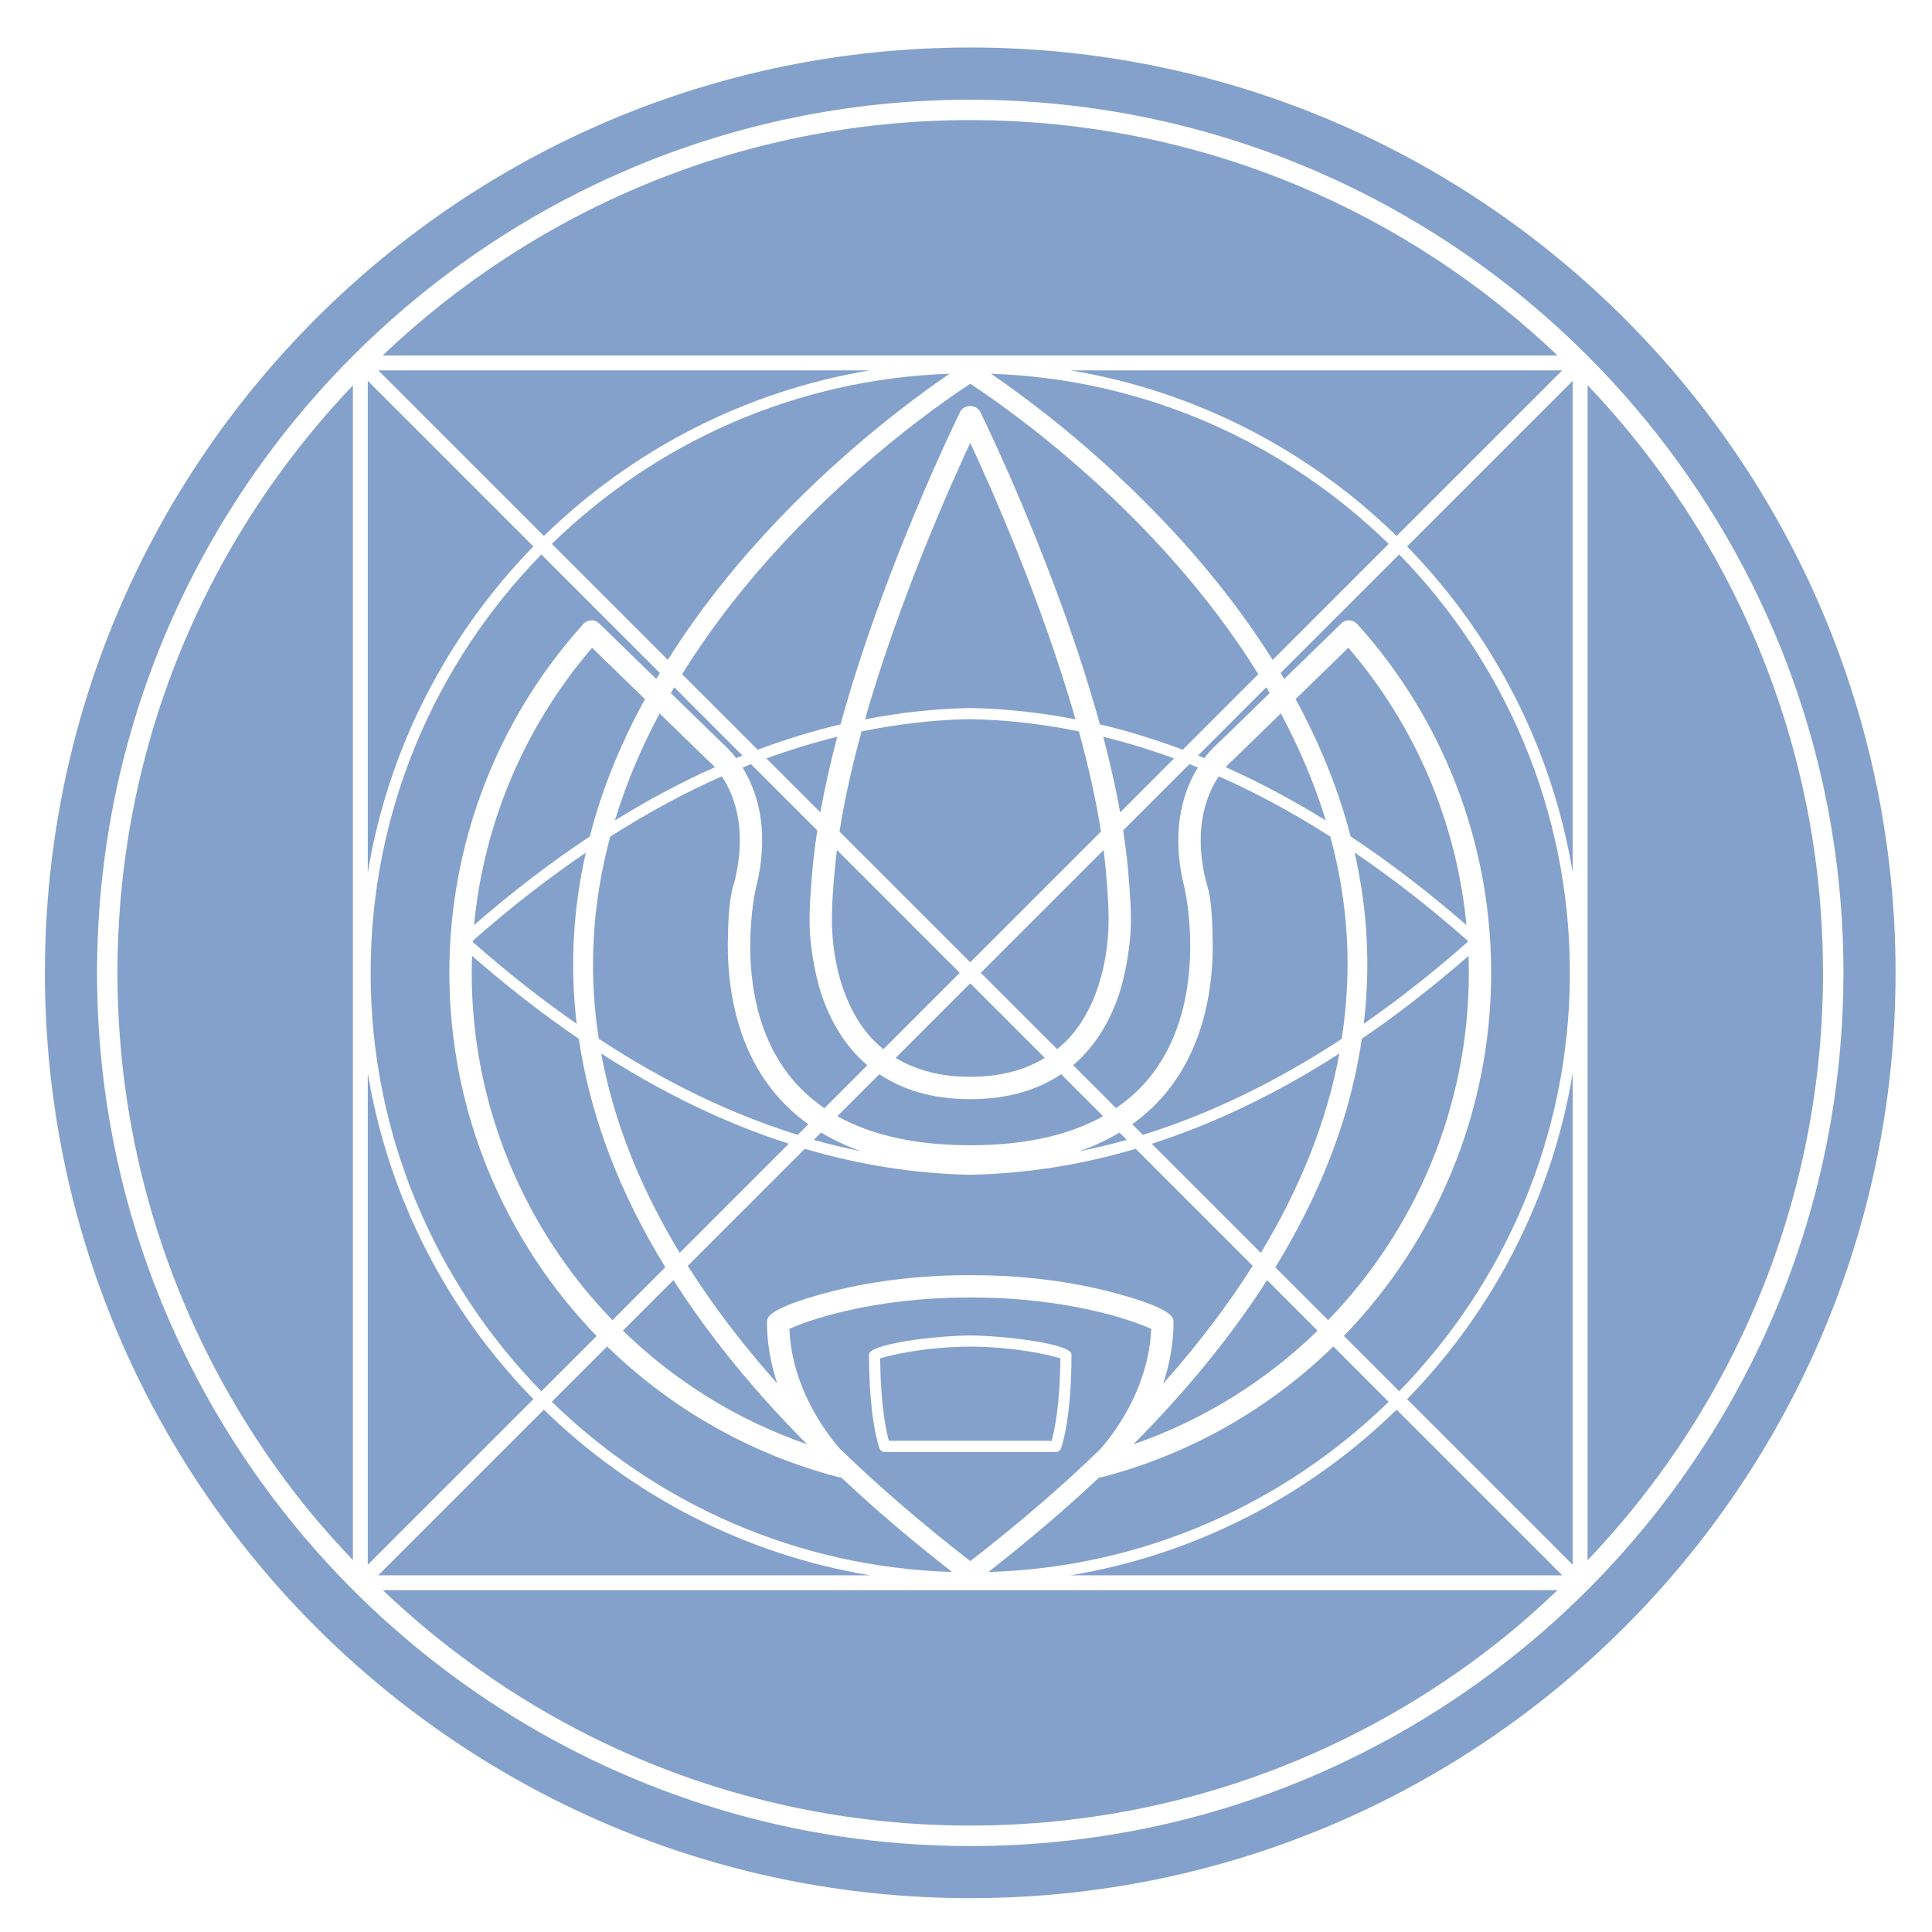 <?xml version="1.0" encoding="UTF-8"?> <svg xmlns="http://www.w3.org/2000/svg" xmlns:xlink="http://www.w3.org/1999/xlink" version="1.1" id="Слой_1" x="0px" y="0px" viewBox="0 0 566.93 566.93" style="enable-background:new 0 0 566.93 566.93;" xml:space="preserve"> <style type="text/css"> .st0{display:none;fill-rule:evenodd;clip-rule:evenodd;fill:#010202;} .st1{fill-rule:evenodd;clip-rule:evenodd;fill:#84A1CC;} .st2{display:none;} .st3{display:inline;fill-rule:evenodd;clip-rule:evenodd;fill:#FFFFFF;} </style> <rect x="0" y="0" class="st0" width="566.93" height="566.93"></rect> <g> <path class="st1" d="M168.39,275.32l0.02-0.33v0c0.47-8.51,1.69-16.78,3.5-24.79c-11.11,7.55-22.17,16.14-33.16,25.86 c-0.01,0.12-0.02,0.23-0.02,0.35c10.11,8.94,20.28,16.91,30.49,24.02C168.24,292.07,167.95,283.7,168.39,275.32z"></path> <path class="st1" d="M328.5,332.34c-3.62,2.18-7.57,4.02-11.87,5.51c4.67-0.95,9.35-2.03,14.02-3.36L328.5,332.34z"></path> <path class="st1" d="M306.59,310.43l-21.88-21.88l-21.88,21.88c5.98,3.66,13.28,5.55,21.88,5.55 C293.31,315.98,300.61,314.09,306.59,310.43z"></path> <path class="st1" d="M284.71,336.06c15.83,0,28.86-2.87,38.99-8.52l-12.32-12.32c-6.55,4.4-15.19,7.32-26.67,7.32 c-11.48,0-20.12-2.92-26.67-7.32l-12.32,12.32C255.85,333.2,268.88,336.06,284.71,336.06z"></path> <path class="st1" d="M245.59,249.43c-0.25,2-0.48,3.98-0.65,5.93c-0.52,5.82-1.05,12.23-0.72,18.1c0.43,7.73,2.6,20.61,10.6,30.13 c1.34,1.59,2.83,2.99,4.41,4.28l22.4-22.4L245.59,249.43z"></path> <path class="st1" d="M237.2,329.9c-4.22-3.02-7.92-6.57-11.06-10.66c-10.39-13.52-12.57-30.14-12.57-41.71 c0.09-5.47,0.18-11.71,1.25-16.26c0.4-1.69,0.74-2.56,1.1-4.19c3.2-14.68-0.72-24.19-4.11-29.28 c-10.95,4.84-21.87,10.78-32.75,17.7c-2.6,9.66-4.3,19.72-4.85,30.14l0,0.04c-0.45,8.66-0.11,17.31,1.02,25.95 c0.14,1.07,0.33,2.14,0.49,3.2c19.34,12.71,38.82,22.09,58.37,28.19L237.2,329.9z"></path> <path class="st1" d="M310.2,307.87c1.58-1.29,3.07-2.68,4.41-4.28c8.01-9.52,10.18-22.4,10.6-30.13c0.32-5.87-0.21-12.28-0.72-18.1 c-0.17-1.95-0.4-3.93-0.65-5.93l-36.04,36.04L310.2,307.87z"></path> <path class="st1" d="M349.05,224.21l-19.47,19.47c0.66,4.28,1.19,8.5,1.52,12.59c0.45,5.55,0.99,11.8,0.64,17.39 c-0.37,5.92-1.72,13.13-3.33,17.97c-2.37,7.14-6.47,14.96-13.51,20.95l12.59,12.59c4.12-2.81,7.69-6.14,10.66-10.03 c14.64-19.16,11.05-45.91,9.8-52.82c-0.26-1.45-0.65-2.86-0.95-4.3c-3.3-15.66,0.57-26.42,4.5-32.79 C350.69,224.91,349.87,224.53,349.05,224.21z"></path> <path class="st1" d="M240.72,238.39c1.31-7.29,3-14.74,4.97-22.19c-6.94,1.7-13.87,3.83-20.8,6.36L240.72,238.39z"></path> <path class="st1" d="M337.96,335.63l32.02,32.02c11.73-19.4,19.44-38.92,23.05-58.51C374.79,320.86,356.41,329.7,337.96,335.63z"></path> <path class="st1" d="M252.8,337.85c-4.29-1.49-8.25-3.33-11.87-5.51l-2.15,2.15C243.45,335.82,248.12,336.9,252.8,337.85z"></path> <path class="st1" d="M199.45,367.64l32.02-32.02c-18.45-5.93-36.82-14.76-55.05-26.47c1.13,6.12,2.64,12.24,4.57,18.35 C185.21,340.93,191.39,354.32,199.45,367.64z"></path> <path class="st1" d="M107.92,314.9v144.27l48.6-48.6C131.47,384.92,114.05,351.8,107.92,314.9z"></path> <path class="st1" d="M107.92,111.76v144.27c6.12-36.9,23.55-70.01,48.6-95.68L107.92,111.76z"></path> <path class="st1" d="M394.01,329.22c-4.5,14.29-11.1,28.52-19.78,42.67l15.5,15.5c25.8-26.65,41.29-62.85,41.29-101.92 c0-1.66-0.05-3.31-0.11-4.96c-10.38,9.05-20.81,17.16-31.29,24.3C398.4,312.97,396.56,321.12,394.01,329.22z"></path> <path class="st1" d="M131.86,285.47c0-37.87,13.95-74.22,39.28-102.33c0.6-0.66,1.44-1.05,2.33-1.08c0.93-0.1,1.76,0.3,2.4,0.93 l16.7,16.25c0.04-0.06,0.07-0.13,0.11-0.19c0.31-0.53,0.64-1.04,0.95-1.56l-34.78-34.78c-30.96,31.73-50.09,75.05-50.09,122.78 c0,47.73,19.13,91.05,50.09,122.78l16.23-16.23C148.08,364.17,131.86,326.33,131.86,285.47z"></path> <path class="st1" d="M258.29,398.59c0.09,13.98,1.81,21.58,2.54,24.21h47.78c0.73-2.62,2.45-10.23,2.54-24.21 c-3.11-0.95-13.14-3.37-26.43-3.44C271.43,395.22,261.4,397.64,258.29,398.59z"></path> <path class="st1" d="M222.41,258.03c-0.3,1.44-0.69,2.85-0.95,4.3c-1.25,6.91-4.84,33.66,9.8,52.82 c2.97,3.89,6.54,7.22,10.66,10.03l12.59-12.59c-7.04-5.99-11.14-13.81-13.51-20.95c-1.61-4.85-2.96-12.05-3.33-17.97 c-0.35-5.59,0.19-11.84,0.64-17.39c0.33-4.1,0.86-8.31,1.52-12.59l-19.47-19.47c-0.82,0.32-1.64,0.69-2.46,1.03 C221.84,231.61,225.71,242.36,222.41,258.03z"></path> <path class="st1" d="M461.5,256.04V111.76l-48.6,48.6C437.96,186.02,455.38,219.14,461.5,256.04z"></path> <path class="st1" d="M367.59,371.44l-34.33-34.33c-16.14,4.75-32.34,7.31-48.55,7.61c-16.21-0.3-32.41-2.86-48.55-7.61 l-34.34,34.34c7.31,11.56,16.07,23.08,26.26,34.54c-1.8-5.45-3.04-11.55-3.03-18.26c0.1-1.12,0.35-3.74,17.14-8.29 c8.84-2.4,23.32-5.25,42.11-5.25h0.41h0.41c18.79,0,33.27,2.86,42.11,5.25c16.79,4.55,17.03,7.17,17.14,8.29 c0,6.72-1.23,12.83-3.04,18.28C351.53,394.53,360.28,383.01,367.59,371.44z"></path> <path class="st1" d="M353.52,257.08c0.36,1.63,0.7,2.5,1.1,4.19c1.07,4.55,1.15,10.79,1.25,16.26c0,11.57-2.18,28.19-12.57,41.71 c-3.14,4.09-6.85,7.64-11.06,10.66l3.12,3.12c19.54-6.1,39.02-15.47,58.35-28.17c1.5-9.73,2.05-19.47,1.54-29.23l0-0.04 c-0.55-10.41-2.27-20.45-4.87-30.09c-10.87-6.92-21.79-12.85-32.74-17.69C354.24,232.89,350.31,242.4,353.52,257.08z"></path> <path class="st1" d="M401.03,275.32l0,0.04c0.44,8.36,0.14,16.72-0.84,25.06c10.21-7.11,20.39-15.09,30.5-24.03 c-0.01-0.12-0.02-0.23-0.02-0.35c-11-9.72-22.06-18.31-33.17-25.87C399.34,258.31,400.58,266.69,401.03,275.32z"></path> <path class="st1" d="M284.71,282.38l38.36-38.36c-1.49-9.53-3.75-19.48-6.48-29.4c-10.61-2.16-21.24-3.4-31.88-3.6 c-10.63,0.2-21.26,1.44-31.88,3.6c-2.73,9.93-4.99,19.87-6.48,29.41L284.71,282.38z"></path> <path class="st1" d="M315.59,211.08c-9.82-34.36-24.63-67.72-30.88-81.14c-6.25,13.42-21.06,46.77-30.88,81.14 c10.28-1.99,20.57-3.13,30.88-3.32C295.02,207.95,305.31,209.09,315.59,211.08z"></path> <path class="st1" d="M285.13,380.74l-0.41,0l-0.41,0c-28.11,0-47.09,6.64-52.67,9.21c0.69,16.86,10.2,29.84,14.83,35.2 c11.42,11.04,24.16,22.02,38.25,32.94c10.55-8.17,20.35-16.38,29.38-24.6c3.07-2.8,6.03-5.6,8.93-8.41 c4.66-5.41,14.09-18.36,14.77-35.13C332.22,387.38,313.24,380.74,285.13,380.74z M311.34,425.02c-0.24,0.64-0.85,1.06-1.53,1.06 h-50.19c-0.68,0-1.29-0.42-1.53-1.06c-0.13-0.33-3.08-8.32-3.08-27.58c0-3.03,18.56-5.38,28.97-5.55c0.49-0.01,0.98-0.01,1.47,0 c10.42,0.17,28.97,2.52,28.97,5.55C314.42,416.7,311.47,424.69,311.34,425.02z"></path> <path class="st1" d="M328.7,238.39l15.83-15.83c-6.92-2.53-13.85-4.66-20.8-6.36C325.7,223.65,327.39,231.1,328.7,238.39z"></path> <path class="st1" d="M196.85,203.39l15.31,14.89c0.51,0.43,2.07,1.83,3.87,4.2c0.61-0.25,1.22-0.53,1.84-0.77l-20.02-20.02 C197.51,202.25,197.18,202.82,196.85,203.39z"></path> <path class="st1" d="M409.82,157.28l48.6-48.6h-144.3C351.03,114.8,384.15,132.22,409.82,157.28z"></path> <path class="st1" d="M391.26,395.1c-18.45,17.98-41.54,31.45-67.74,38.32c-0.27,0.07-0.55,0.11-0.83,0.11 c-0.04,0-0.07-0.01-0.11-0.01c-9.92,9.31-20.78,18.57-32.56,27.78c45.62-1.36,86.92-20.15,117.46-49.95L391.26,395.1z"></path> <path class="st1" d="M409.82,413.66c-25.67,25.06-58.79,42.48-95.7,48.6h144.3L409.82,413.66z"></path> <path class="st1" d="M461.5,314.9c-6.12,36.9-23.55,70.01-48.6,95.68l48.6,48.6V314.9z"></path> <path class="st1" d="M410.58,162.69l-34.78,34.78c0.35,0.59,0.7,1.18,1.04,1.77l16.72-16.26c0.64-0.62,1.46-1.03,2.4-0.93 c0.89,0.03,1.73,0.42,2.33,1.08c25.33,28.12,39.28,64.46,39.28,102.33c0,40.86-16.22,78.71-43.22,106.55l16.23,16.23 c30.96-31.73,50.09-75.05,50.09-122.78C460.67,237.74,441.54,194.42,410.58,162.69z"></path> <path class="st1" d="M159.6,413.66l-48.6,48.6h144.3C218.39,456.14,185.27,438.72,159.6,413.66z"></path> <path class="st1" d="M284.71,13.94c-149.94,0-271.53,121.59-271.53,271.53S134.77,557,284.71,557s271.53-121.59,271.53-271.53 S434.65,13.94,284.71,13.94z M540.95,285.47L540.95,285.47v1.03h-0.01c-0.2,50.47-15.06,97.55-40.54,137.18 c-4.99,7.76-10.39,15.23-16.16,22.39c-5.78,7.16-11.93,14.01-18.41,20.5l-0.01,0.01c-19.41,19.41-41.93,35.74-66.73,48.16 c-4.82,2.41-9.73,4.68-14.72,6.8c-30.35,12.86-63.68,20.03-98.63,20.17v0.01h-1.02h0h-0.01h-1.02v-0.01 c-50.47-0.2-97.55-15.06-137.18-40.54c-7.76-4.99-15.23-10.39-22.39-16.16c-7.16-5.78-14.01-11.93-20.5-18.41l-0.01-0.01 c-19.42-19.41-35.74-41.93-48.16-66.73c-2.41-4.82-4.68-9.73-6.8-14.72c-12.86-30.35-20.03-63.68-20.17-98.63h-0.01v-1.02v0v-0.01 v-1.02h0.01c0.2-50.47,15.06-97.55,40.54-137.18c4.99-7.76,10.39-15.23,16.16-22.39c5.78-7.16,11.93-14.01,18.41-20.5l0.01-0.01 c19.41-19.41,41.93-35.74,66.73-48.16c4.82-2.41,9.73-4.68,14.72-6.8c30.35-12.86,63.68-20.03,98.63-20.16v-0.01h1.02h0h0.01h1.02 v0.01c50.47,0.2,97.55,15.06,137.18,40.54c7.76,4.99,15.23,10.39,22.39,16.15c7.16,5.78,14.01,11.93,20.5,18.41l0.01,0.01 c19.41,19.41,35.74,41.93,48.16,66.73c2.41,4.82,4.68,9.73,6.8,14.72c12.86,30.35,20.03,63.68,20.17,98.63h0.01V285.47 L540.95,285.47z"></path> <path class="st1" d="M534.94,285.47L534.94,285.47L534.94,285.47v-0.86c-0.22-66.44-26.48-126.87-69.08-171.6l0,344.85 c17.08-17.93,31.56-38.35,42.75-60.7c2.36-4.71,4.58-9.51,6.64-14.37c12.56-29.63,19.56-62.17,19.7-96.29h0V285.47z"></path> <path class="st1" d="M112.33,466.62c17.93,17.07,38.35,31.55,60.7,42.75c4.71,2.36,9.51,4.58,14.37,6.64 c29.63,12.56,62.17,19.56,96.29,19.69v0h1.02h0h0.01h1.02c49.27-0.2,95.24-14.72,133.94-39.6c7.58-4.87,14.88-10.14,21.87-15.78 c5.37-4.33,10.5-8.94,15.49-13.7H112.33z"></path> <path class="st1" d="M103.56,113.08c-17.07,17.93-31.56,38.35-42.75,60.7c-2.36,4.71-4.58,9.51-6.64,14.37 c-12.56,29.63-19.56,62.17-19.7,96.29h0v1.02v0v0v1.02h0c0.2,49.27,14.72,95.24,39.6,133.94c4.87,7.58,10.14,14.88,15.78,21.87 c4.33,5.37,8.94,10.5,13.7,15.5V113.08z"></path> <path class="st1" d="M457.06,104.32c-21.81-20.76-47.31-37.69-75.45-49.56c-5.84-2.46-11.81-4.71-17.88-6.74 c-24.54-8.19-50.77-12.67-77.99-12.78v0h-1.02h0h-0.01h-1.02c-66.37,0.27-126.73,26.51-171.42,69.07H457.06z"></path> <path class="st1" d="M159.6,157.28c25.67-25.06,58.79-42.48,95.7-48.6h-144.3L159.6,157.28z"></path> <path class="st1" d="M225.93,412.36c-11.03-12.16-20.43-24.41-28.32-36.71l-14.82,14.82c15.08,14.68,33.4,26.21,54.04,33.34 C233.05,420,229.4,416.18,225.93,412.36z"></path> <path class="st1" d="M371.81,375.65c-10.36,16.18-23.42,32.24-39.22,48.17c20.64-7.14,38.96-18.67,54.04-33.34L371.81,375.65z"></path> <path class="st1" d="M195.23,371.87c-13.6-22.17-22.07-44.54-25.38-67.04c-10.49-7.15-20.93-15.27-31.32-24.32 c-0.06,1.65-0.11,3.3-0.11,4.96c0,39.07,15.49,75.28,41.29,101.92L195.23,371.87z"></path> <path class="st1" d="M380.18,205.14c6.8,12.49,12.43,25.96,16.15,40.3c11.39,7.54,22.72,16.24,33.99,26.02 c-2.87-30-14.9-58.4-34.66-81.39C390.5,195.1,385.34,200.12,380.18,205.14z"></path> <path class="st1" d="M209.76,225.13c-0.97-1.11-1.7-1.73-1.81-1.82c-0.09-0.07-0.17-0.15-0.26-0.22 c-4.71-4.58-9.42-9.16-14.13-13.74c-5.27,9.88-9.78,20.36-13.13,31.41C190.17,234.72,199.95,229.5,209.76,225.13z"></path> <path class="st1" d="M252.02,438.34c-1.77-1.61-3.48-3.22-5.2-4.82c-0.03,0-0.06,0.01-0.09,0.01c-0.28,0-0.55-0.04-0.83-0.11 c-26.2-6.87-49.29-20.34-67.74-38.32l-16.23,16.23c30.54,29.8,71.83,48.58,117.45,49.95C269.65,453.68,260.5,446.04,252.02,438.34z "></path> <path class="st1" d="M139.1,271.46c11.26-9.78,22.58-18.47,33.96-26c0.94-3.62,1.99-7.2,3.16-10.71 c3.47-10.4,7.94-20.26,13.03-29.6c-5.17-5.02-10.33-10.05-15.5-15.07C154,213.07,141.97,241.46,139.1,271.46z"></path> <path class="st1" d="M195.96,193.63c28.04-44.6,69.11-74.74,82.69-83.96c-45.32,1.55-86.34,20.29-116.72,49.93L195.96,193.63z"></path> <path class="st1" d="M284.71,112.62c-1.6,1.04-4.4,2.91-8.13,5.59c-4.29,3.08-9.79,7.21-16.04,12.35 c-18.08,14.86-42.2,37.95-60.38,67.28l22.17,22.17c8.09-3.02,16.2-5.54,24.32-7.45c12.45-45.3,33.85-89.15,35.11-91.72 c0.55-1.12,1.74-1.68,2.94-1.68c1.19,0,2.39,0.56,2.94,1.68c1.26,2.56,22.66,46.42,35.11,91.72c8.12,1.9,16.23,4.42,24.32,7.44 l22.17-22.17C339.41,149.67,293.62,118.41,284.71,112.62z"></path> <path class="st1" d="M290.78,109.67c0.54,0.37,1.12,0.76,1.75,1.2c3.79,2.62,9.1,6.47,15.38,11.44 c18.57,14.72,45.4,39.3,65.54,71.34l34.05-34.05C377.12,129.96,336.1,111.21,290.78,109.67z"></path> <path class="st1" d="M361.48,223.3c-0.12,0.1-0.84,0.71-1.81,1.82c9.81,4.38,19.59,9.59,29.34,15.62 c-0.24-0.78-0.46-1.56-0.71-2.33c-3.27-10.2-7.55-19.88-12.45-29.07c-4.7,4.58-9.41,9.15-14.11,13.73 C361.66,223.15,361.57,223.23,361.48,223.3z"></path> <path class="st1" d="M351.56,221.7c0.61,0.24,1.22,0.52,1.84,0.77c1.8-2.37,3.36-3.77,3.87-4.2l15.31-14.89 c-0.33-0.57-0.66-1.14-1-1.71L351.56,221.7z"></path> </g> <g class="st2"> <path class="st3" d="M284.71,256.66h0.24c10.81,0,19.15,1.64,24.24,3.02c9.66,2.62,9.8,4.13,9.87,4.77 c0,9.06-3.79,16.34-6.97,20.84c33.76-11.58,56.83-43.51,56.83-79.7c0-20.21-7.21-39.63-20.34-54.9 c-6.51,6.33-13.02,12.66-19.53,18.99c-0.05,0.04-0.1,0.09-0.15,0.13c-0.31,0.25-7.47,6.22-4.58,19.44c0.2,0.94,0.41,1.44,0.63,2.41 c0.61,2.62,0.66,6.21,0.72,9.36c0,6.66-1.26,16.22-7.24,24.01c-6.86,8.93-18.21,13.46-33.72,13.46c-15.51,0-26.85-4.53-33.72-13.46 c-5.98-7.78-7.24-17.35-7.24-24.01c0.05-3.15,0.1-6.74,0.72-9.36c0.23-0.97,0.43-1.47,0.63-2.41c2.88-13.22-4.28-19.19-4.58-19.44 c-0.05-0.04-0.1-0.09-0.15-0.13c-6.51-6.33-13.02-12.66-19.53-18.99c-13.13,15.28-20.34,34.7-20.34,54.9 c0,36.19,23.07,68.11,56.83,79.7c-3.18-4.5-6.98-11.78-6.97-20.84c0.06-0.64,0.2-2.15,9.87-4.77c5.09-1.38,13.42-3.02,24.24-3.02 H284.71L284.71,256.66z M284.71,234.72c14.31,0,24.66-4.05,30.77-12.04c8.43-11.03,6.36-26.42,5.64-30.4 c-0.15-0.84-0.37-1.65-0.55-2.48c-3.12-14.81,4.9-22.04,5.9-22.88l20.89-20.32c0.37-0.36,0.84-0.59,1.38-0.53 c0.51,0.02,0.99,0.24,1.34,0.62c14.58,16.18,22.61,37.1,22.61,58.9c0,40.01-26.99,75.02-65.64,85.16 c-0.16,0.04-0.32,0.06-0.48,0.06c-0.67,0-1.31-0.36-1.65-0.98c-0.42-0.75-0.27-1.7,0.36-2.29c0.1-0.09,9.46-9.03,9.98-21.81 c-3.21-1.48-14.13-5.3-30.31-5.3h-0.24h-0.24c-16.18,0-27.11,3.82-30.31,5.3c0.52,12.79,9.88,21.72,9.98,21.81 c0.63,0.59,0.78,1.54,0.36,2.29c-0.34,0.61-0.98,0.98-1.65,0.98c-0.16,0-0.32-0.02-0.48-0.06c-38.65-10.13-65.64-45.15-65.64-85.16 c0-21.8,8.03-42.72,22.61-58.9c0.34-0.38,0.83-0.61,1.34-0.62c0.54-0.06,1.01,0.18,1.38,0.53l20.89,20.32 c1.01,0.84,9.02,8.07,5.9,22.88c-0.17,0.83-0.4,1.64-0.55,2.48c-0.72,3.98-2.79,19.37,5.64,30.4 C260.05,230.67,270.4,234.72,284.71,234.72z"></path> <path class="st3" d="M280.04,109.32c2.14-1.54,3.76-2.62,4.68-3.22c5.38,3.5,34.14,23.13,51.14,53.21c3.39,6,6.31,12.41,8.48,19.2 c2.17,6.78,3.59,13.92,3.99,21.39l0,0.02c1.36,25.65-9.41,51.19-32.09,76.26c-4.43,4.9-9.3,9.77-14.61,14.6 c-5.2,4.74-10.84,9.46-16.91,14.16c-31.71-24.56-51.69-49.73-59.71-75.16c-1.56-4.96-2.67-9.93-3.32-14.89 c-0.65-4.97-0.85-9.95-0.58-14.93l0-0.02c2.03-38.47,31.3-68.38,49.7-83.51C274.4,113.47,277.57,111.09,280.04,109.32 L280.04,109.32z M284.71,308.75L284.71,308.75c0.26,0,0.51-0.06,0.75-0.18l0.01,0c0.05-0.03,0.1-0.05,0.13-0.07 c0.04-0.02,0.08-0.05,0.13-0.09l0,0l0,0l0.01,0c32.88-25.25,53.59-51.25,61.89-77.62c1.62-5.13,2.76-10.29,3.44-15.47 c0.68-5.17,0.88-10.35,0.6-15.53l0-0.02c-2.2-41.64-35.07-73.38-53.6-88.07c-3.61-2.86-6.67-5.08-8.85-6.59 c-2.2-1.52-3.52-2.34-3.63-2.41h0l0,0c-0.38-0.23-0.84-0.3-1.26-0.2l0,0c-0.08,0.02-0.16,0.05-0.25,0.08 c-0.08,0.03-0.16,0.07-0.23,0.12l0,0c-0.45,0.28-32.82,20.4-52.11,53.16c-3.76,6.39-7.03,13.26-9.46,20.56 c-2.44,7.31-4.05,15.04-4.5,23.16v0l-0.01,0.19c-1.41,26.65,9.71,53.06,33.12,78.88c4.53,5,9.54,9.98,15.02,14.95 c5.47,4.97,11.4,9.9,17.77,14.8l0.03,0.02h0c0.13,0.1,0.26,0.17,0.4,0.23l0.01,0.01l0.05,0.02l0.02,0.01 C284.35,308.72,284.53,308.75,284.71,308.75L284.71,308.75z"></path> <path class="st3" d="M284.71,223.16c-7.44,0-13.23-2.4-17.21-7.13c-4.61-5.48-5.86-12.9-6.1-17.34c-0.19-3.38,0.12-7.07,0.42-10.42 c2.32-26.18,17.72-61.07,22.89-72.19c5.18,11.12,20.58,46.01,22.89,72.19c0.3,3.35,0.6,7.04,0.42,10.42 c-0.25,4.45-1.49,11.86-6.1,17.34C297.94,220.76,292.15,223.16,284.71,223.16L284.71,223.16z M284.71,109.88 c-0.69,0-1.37,0.32-1.69,0.96c-0.97,1.96-22.4,45.88-25.01,77.95c-0.26,3.19-0.57,6.79-0.37,10.01c0.21,3.41,0.99,7.56,1.92,10.34 c2.69,8.12,9.24,17.79,25.16,17.79c15.91,0,22.46-9.67,25.16-17.79c0.93-2.79,1.7-6.93,1.92-10.34c0.2-3.22-0.11-6.81-0.37-10.01 c-2.62-32.07-24.05-75.99-25.01-77.95C286.09,110.2,285.4,109.88,284.71,109.88z"></path> <path class="st3" d="M368.85,200.28c-27.58,24.41-55.84,37.01-84.13,37.54c-28.29-0.52-56.56-13.13-84.13-37.54 c27.58-24.41,55.83-37,84.13-37.53C313.01,163.28,341.27,175.87,368.85,200.28L368.85,200.28z M284.71,239.69 c29.04-0.53,57.98-13.52,86.17-38.71c0.2-0.18,0.31-0.43,0.31-0.7c0-0.27-0.11-0.52-0.31-0.7c-28.19-25.19-57.13-38.18-86.17-38.71 c-29.04,0.53-57.99,13.52-86.17,38.71c-0.2,0.18-0.31,0.43-0.31,0.7c0,0.27,0.11,0.52,0.31,0.7 C226.73,226.17,255.67,239.17,284.71,239.69z"></path> <path class="st3" d="M284.71,104.32c55.84,0,101.28,45.43,101.28,101.27c0,55.84-45.43,101.27-101.28,101.27 c-55.84,0-101.27-45.43-101.27-101.27C183.44,149.75,228.87,104.32,284.71,104.32L284.71,104.32z M284.71,308.77 c56.89,0,103.17-46.28,103.17-103.17c0-56.89-46.28-103.17-103.17-103.17S181.54,148.71,181.54,205.6 C181.54,262.48,227.82,308.77,284.71,308.77z"></path> <path class="st3" d="M270.96,284.64h27.5c0.42-1.51,1.41-5.89,1.46-13.93c-1.79-0.55-7.56-1.94-15.21-1.98 c-7.65,0.04-13.42,1.43-15.21,1.98C269.55,278.75,270.54,283.13,270.96,284.64L270.96,284.64z M299.16,286.53h-28.89 c-0.39,0-0.74-0.24-0.88-0.61c-0.07-0.19-1.77-4.79-1.77-15.87c0-1.75,10.68-3.1,16.68-3.2c0.28,0,0.56,0,0.85,0 c5.99,0.1,16.68,1.45,16.68,3.2c0,11.08-1.7,15.68-1.77,15.87C299.9,286.28,299.55,286.53,299.16,286.53z"></path> <path class="st3" d="M284.71,61.57L284.71,61.57h0.59v0c15.67,0.06,30.76,2.64,44.89,7.36c3.5,1.17,6.93,2.46,10.29,3.88 c17.32,7.3,32.92,17.9,46.02,31c25.97,25.97,42.1,61.79,42.23,101.3v0.49v0v0v0.59h0c-0.08,19.64-4.11,38.37-11.34,55.42 c-1.19,2.8-2.46,5.56-3.82,8.27c-6.98,13.93-16.16,26.59-27.08,37.51l-0.01,0.01c-3.65,3.65-7.5,7.11-11.52,10.35 c-4.02,3.24-8.23,6.28-12.58,9.08c-22.27,14.32-48.73,22.68-77.09,22.79h-0.59h0h0h-0.59v0c-19.64-0.08-38.37-4.11-55.42-11.34 c-2.8-1.19-5.56-2.46-8.27-3.82c-13.93-6.98-26.59-16.16-37.51-27.08l-0.01-0.01c-3.65-3.65-7.11-7.5-10.35-11.52 c-3.24-4.02-6.28-8.23-9.08-12.58c-14.32-22.27-22.68-48.73-22.79-77.09h0v-0.59v0v0v-0.59h0c0.08-19.64,4.11-38.37,11.34-55.42 c1.19-2.8,2.46-5.56,3.82-8.27c6.98-13.93,16.16-26.59,27.08-37.51c25.95-25.95,61.73-42.07,101.2-42.23H284.71L284.71,61.57 L284.71,61.57z M284.71,353.08L284.71,353.08h0.59v-0.01c20.12-0.08,39.3-4.21,56.77-11.61c2.87-1.22,5.7-2.52,8.47-3.91 c14.27-7.15,27.24-16.55,38.41-27.72l0.01-0.01c3.73-3.73,7.27-7.67,10.6-11.8c3.32-4.12,6.43-8.42,9.3-12.89 c14.67-22.81,23.22-49.91,23.33-78.96h0.01v-0.59v0v0v-0.59h-0.01c-0.08-20.12-4.21-39.3-11.61-56.77 c-1.22-2.87-2.52-5.7-3.91-8.47c-7.15-14.27-16.55-27.23-27.72-38.41l-0.01-0.01c-3.73-3.73-7.67-7.27-11.8-10.6 c-4.12-3.32-8.42-6.43-12.89-9.3c-22.81-14.66-49.91-23.22-78.96-23.33v-0.01h-0.59h0h0h-0.59v0.01 c-20.12,0.08-39.3,4.21-56.77,11.61c-2.87,1.22-5.7,2.52-8.47,3.91c-14.28,7.15-27.24,16.55-38.41,27.72l-0.01,0.01 c-3.73,3.73-7.27,7.67-10.6,11.8c-3.32,4.12-6.43,8.42-9.3,12.89c-14.67,22.81-23.22,49.91-23.33,78.96h-0.01v0.59v0v0v0.59h0.01 c0.08,20.12,4.21,39.3,11.61,56.77c1.22,2.87,2.52,5.7,3.91,8.47c7.15,14.27,16.55,27.24,27.72,38.41l0.01,0.01 c3.73,3.73,7.67,7.27,11.8,10.6c4.12,3.32,8.42,6.43,12.89,9.3c22.81,14.67,49.91,23.22,78.95,23.33v0.01H284.71L284.71,353.08z"></path> <path class="st3" d="M384.69,307.35H184.73l99.98-99.98L384.69,307.35L384.69,307.35z M182.96,105.62v199.96l99.98-99.98 L182.96,105.62L182.96,105.62z M284.71,203.82l-99.98-99.98h199.96L284.71,203.82L284.71,203.82z M386.47,305.58V105.62 l-99.98,99.98L386.47,305.58L386.47,305.58z M181.7,309.86h206.02h0h0.36l0.04-0.07c0.19-0.06,0.35-0.16,0.49-0.3 c0.08-0.08,0.16-0.19,0.22-0.3h0.15v-0.59v0v-0.59h0l0-204.84h0v-0.59v0v-0.24l-0.04-0.04c-0.03-0.14-0.08-0.26-0.15-0.38 l-0.02-0.02l-0.04-0.06l-0.01-0.02l-0.03-0.03l-0.05-0.05l-0.03-0.03l-0.01-0.01c-0.08-0.08-0.19-0.16-0.3-0.22v-0.15h-0.59h0 H181.7h0h-0.24l-0.04,0.04c-0.14,0.03-0.27,0.08-0.38,0.16l-0.02,0.01l-0.06,0.04l-0.02,0.01l-0.03,0.03l-0.05,0.05l-0.03,0.03 l-0.01,0.01c-0.09,0.09-0.16,0.19-0.22,0.3h-0.15v0.59v0v206.02v0v0.24l0.03,0.03c0.03,0.14,0.09,0.27,0.16,0.39l0.02,0.02 l0.04,0.06l0.01,0.02l0.03,0.03l0.05,0.05l0.03,0.03l0.01,0.01c0.09,0.09,0.19,0.16,0.3,0.22v0.15H181.7L181.7,309.86z"></path> </g> </svg> 